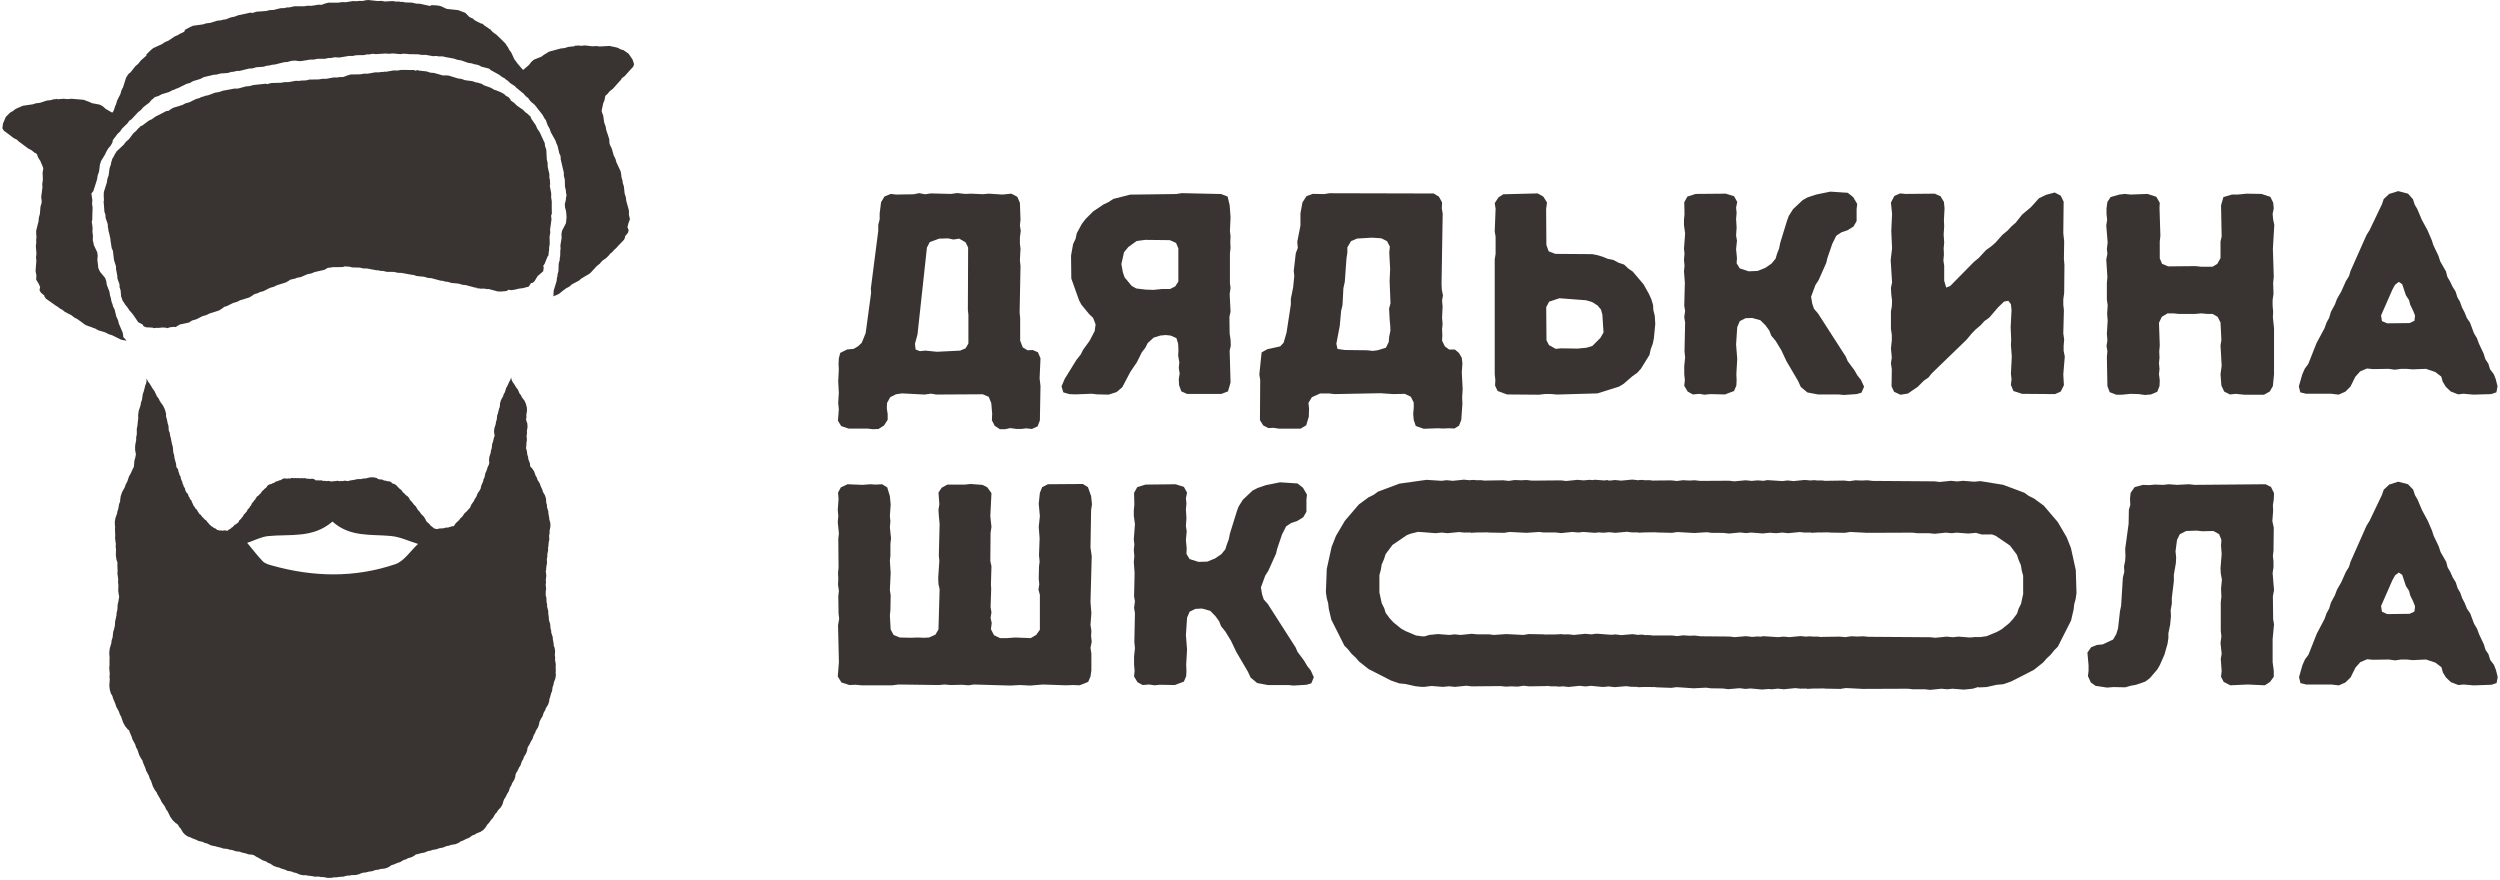 <?xml version="1.0" encoding="UTF-8"?> <svg xmlns="http://www.w3.org/2000/svg" width="284" height="100" viewBox="0 0 284 100" fill="none"><g clip-path="url(#clip0_134_21)"><path d="M104.49 39.89L105.14 39.83L106.44 39.96L109.07 39.83L109.69 39.57L110.01 39.02V35.77L109.95 35.18L109.98 28.12L109.69 27.53L108.97 27.11L108.32 27.21L107.7 27.08L106.69 27.11L105.62 27.5L105.3 28.12L104.23 37.98L103.94 39.05L104.01 39.7L104.49 39.89ZM95.19 47.8L95.29 46.5L95.22 45.78L95.29 44.61L95.22 43.31L95.29 41.98L95.26 41.39L95.29 40.71L95.45 40.09L96.23 39.7L96.98 39.63L97.47 39.34L97.89 38.95L98.34 37.84L98.96 33.25L98.93 32.76L99.77 26.22V25.54L99.93 24.92V24.24L100.09 22.97L100.48 22.32L101.19 22.03L101.81 22.1L103.79 22.07L104.41 21.94L105.09 22.07L105.74 21.97L108.02 22.03L108.74 21.93L109.65 22.03L110.3 22L111.67 22.06L112.32 22L113.88 22.1L114.89 22L115.57 22.36L115.86 23.04L115.93 24.96L115.86 25.61L115.96 26.23L115.86 26.98V27.69L115.93 28.24L115.86 29.57L115.93 30.22L115.83 35.49L115.89 36.14V38.68L116.18 39.46L116.73 39.79L117.32 39.76L117.91 40.02L118.2 40.7L118.1 42.98L118.2 43.86L118.13 47.76L117.87 48.44L117.22 48.73L116.57 48.66L116.02 48.73H115.47L114.76 48.63L114.17 48.76H113.59L113 48.37L112.68 47.75L112.71 47L112.61 45.79L112.32 45.08L111.64 44.79L106.37 44.82L105.75 44.72L105.03 44.82L102.46 44.69L101.78 44.79L101.13 45.12L100.77 45.77L100.74 46.39L100.84 47.04V47.69L100.42 48.34L99.8 48.73L99.18 48.76L98.56 48.69H96.41L95.56 48.4L95.19 47.8Z" fill="#393431"></path><path d="M131.03 32.93L132.01 32.83H132.92L133.5 32.54L133.86 31.99V28.22L133.6 27.6L132.89 27.28L130.09 27.25L129.12 27.38L128.18 28.06L127.69 28.65L127.39 30L127.55 30.91L127.75 31.5L128.56 32.48L129.08 32.77L130.15 32.9L131.03 32.93ZM120.59 43.89L120.95 43.04L122.28 40.89L122.77 40.27L123.03 39.75L123.78 38.71L124.36 37.6L124.46 36.85L124.17 36.1L123.75 35.71L122.84 34.6L122.58 34.11L121.7 31.64L121.67 29.04L121.9 27.74L122.19 27.12L122.32 26.5L122.9 25.43L123.32 24.88L124.2 24L125.37 23.22L125.92 22.96L126.47 22.6L128.39 22.11L133.63 22.04L134.25 21.94L138.71 22.04L139.46 22.33L139.69 23.31L139.79 24.68L139.72 26.27L139.79 26.82L139.76 27.54L139.79 28.16L139.72 28.81V32.16L139.79 32.71L139.69 33.39L139.79 35.41L139.66 36L139.69 37.92L139.79 38.57L139.82 39.25L139.69 39.84L139.79 43.45L139.5 44.46L138.75 44.75H134.85L134.2 44.46L133.94 43.75L133.91 43.07L134.01 42.42L133.91 41.8L133.97 41.15L133.84 40.4L133.87 39.78L133.84 39.06L133.64 38.41L132.99 38.12L132.4 38.06L131.81 38.12L131.06 38.35L130.38 38.97L130.12 39.49L129.7 40.04L129.15 41.15L128.4 42.26L127.49 43.99L126.84 44.54L125.93 44.83L124.63 44.8L124.04 44.73L122.15 44.8L121.47 44.77L120.79 44.57L120.59 43.89Z" fill="#393431"></path><path d="M152.76 39.76L155.3 39.79L155.95 39.86L156.5 39.79L157.44 39.5L157.76 38.85L157.82 38.2L157.95 37.58L157.93 37L157.87 36.38L157.8 35.05L157.96 34.46L157.86 31.89L157.92 30.59L157.82 28.67L157.89 28.02L157.57 27.4L156.92 27.07L155.85 27L154.16 27.1L153.48 27.39L153.06 28.1V28.69L152.96 29.37L152.77 32.01L152.61 32.73L152.51 34.65L152.35 35.33L152.2 37L151.81 39.05L151.94 39.64L152.76 39.76ZM143.13 47.73L143.16 43.18L143.06 42.53L143.32 40.03L143.97 39.67L145.43 39.35L145.82 38.93L146.15 37.79L146.64 34.6V33.95L146.9 32.65L147.03 31.35L146.97 30.77L147.2 28.78L147.43 28.16L147.37 27.48L147.73 25.63V24.23L147.96 22.99L148.42 22.28L149.14 22.02L150.41 22.05L151.03 21.95L162.87 21.98L163.46 22.34L163.82 22.99L163.79 23.67L163.89 24.26L163.76 32.23L163.79 32.91L163.92 33.56L163.82 34.15L163.88 34.8L163.82 36.1L163.88 36.81L163.82 37.4L163.85 38.08L163.82 38.7L164.14 39.35L164.63 39.71H165.28L165.74 40.1L166.06 40.65L166.13 41.3L166.06 42.31L166.16 44.2L166.1 45.14L166.13 45.86L166 47.71L165.74 48.36L165.22 48.68L164.57 48.65L163.95 48.68L163.33 48.65L161.74 48.71L160.83 48.39L160.6 47.71L160.54 47.03L160.6 46.31V45.73L160.27 45.07L159.59 44.74L158.26 44.77L156.83 44.67L151.56 44.77L151.01 44.7H149.97L149.03 45.12L148.64 45.77L148.71 46.42L148.68 47.33L148.39 48.31L147.74 48.7H145.33L144.65 48.6L144.1 48.63L143.51 48.34L143.13 47.73Z" fill="#393431"></path><path d="M176.73 39.63L177.35 39.57L179.2 39.6L180.24 39.5L180.89 39.3L181.8 38.39L182.16 37.77L182.03 35.75L181.87 35.16L181.48 34.7L180.86 34.31L180.18 34.11L177.15 33.88L175.98 34.27L175.65 34.89L175.68 38.66L175.97 39.21L176.73 39.63ZM174.81 44.84L171.2 44.81L170.13 44.42L169.84 43.8L169.87 43.18L169.8 42.5V29.45L169.9 28.86V26.88L169.8 26.3L169.9 23.7L169.8 23.08L170.22 22.43L170.77 22.07L174.67 21.97L175.32 22.33L175.74 23.01L175.64 23.76L175.67 27.83L175.93 28.55L176.68 28.84L180.88 28.87L181.4 28.97L182.08 29.17L182.63 29.4L183.28 29.53L183.87 29.85L184.49 30.05L184.98 30.51L185.47 30.84L186.71 32.3L187.33 33.41L187.59 33.99L187.79 34.64L187.82 35.22L187.98 35.87L188.04 36.81L187.88 38.44L187.75 39.06L187.52 39.68L187.39 40.3L186.41 41.89L185.99 42.35L185.44 42.74L184.46 43.59L183.94 43.91L181.47 44.69L176.88 44.82L176.2 44.76H175.52L174.81 44.84Z" fill="#393431"></path><path d="M191.33 43.83L191.4 43.18L191.33 42.5V41.58L191.43 40.61L191.36 39.93L191.43 36.64L191.33 36.02L191.43 35.31L191.33 34.75L191.4 32.12L191.3 30.82L191.36 30.2L191.3 29.48L191.36 28.83L191.3 28.25L191.43 26.52L191.3 25.58V24.96L191.36 24.34L191.33 22.98L191.69 22.33L192.63 22.03L196.05 22L196.99 22.29L197.35 22.94L197.22 23.59L197.28 24.18L197.22 24.86L197.28 25.84L197.22 26.75L197.32 27.34L197.22 28.31L197.32 29.32L197.28 29.91L197.64 30.49L198.65 30.82L199.66 30.78L200.54 30.43L201.25 29.94L201.71 29.38L201.87 28.83L202.1 28.25L202.23 27.6L203.01 25.06L203.2 24.54L203.69 23.76L204.8 22.72L205.35 22.42L206.32 22.1L207.92 21.77L209.9 21.9L210.52 22.39L210.98 23.17L210.91 23.76V25.12L210.55 25.74L209.87 26.16L209.19 26.39L208.6 26.78L208.15 27.69L207.59 29.32L207.46 29.87L206.59 31.83L206.23 32.38L205.74 33.71L205.87 34.49L206.07 35.08L206.52 35.6L209.68 40.51L209.9 41.03L210.65 42.04L211.01 42.66L211.4 43.15L211.76 43.93L211.46 44.61L210.91 44.77L209.45 44.87L208.86 44.81H206.52L205.32 44.58L204.57 43.96L204.28 43.31L202.94 41.03L202.36 39.79L201.71 38.72L201.22 38.14L200.99 37.55L200.57 36.97L199.98 36.38L199.04 36.12L198.29 36.15L197.64 36.48L197.35 37.16L197.22 39.14L197.35 40.77L197.25 42.5L197.28 43.15L197.25 43.8L196.99 44.42L195.95 44.81L194.26 44.77L193.64 44.84L193.06 44.74L192.31 44.81L191.72 44.48L191.33 43.83Z" fill="#393431"></path><path d="M215.89 44.84L215.17 44.51L214.88 43.89L214.91 41.94L214.81 41.26L214.91 40.61L214.81 39.6L214.91 38.66V38.04L214.81 37.36V35.37L214.91 34.82L214.94 34.17L214.85 33.45L214.81 32.7L214.94 32.09L214.78 29.55L214.94 28.21L214.85 26.23L214.94 24.31L214.81 23.01L215.2 22.26L215.85 21.97L216.44 22.03L219.79 22L220.44 22.29L220.83 22.94L220.9 23.66L220.83 25.02L220.86 25.68L220.8 26.65L220.86 27.56L220.8 28.21L220.83 28.93L220.77 29.58L220.86 30.2V31.89L221.09 32.67L221.55 32.48L224.25 29.74L224.77 29.32L225.61 28.41L226.2 27.99L226.69 27.56L227.47 26.68L228.05 26.2L228.51 25.71L228.99 25.29L229.71 24.38L230.72 23.53L231.63 22.52L232.44 22.13L233.42 21.87L234.1 22.23L234.43 22.91L234.39 26.49L234.49 27.4L234.46 29.42L234.52 30.1L234.49 33.29L234.39 34.01V34.62L234.46 35.24L234.39 37.88L234.49 38.56L234.43 39.27V39.86L234.56 40.51L234.39 42.53L234.46 43.76L234.1 44.48L233.45 44.77L229.71 44.74L228.73 44.42L228.44 43.73L228.51 43.08L228.44 42.46L228.54 40.51L228.44 39.18L228.47 38.56L228.41 37.19L228.51 35.21L228.44 34.56L228.15 34.17L227.66 34.26L226.98 34.92L225.97 36.09L225.42 36.48L224.99 36.96L224.44 37.42L223.99 37.88L223.4 38.59L219.43 42.43L219.07 42.89L218.55 43.24L217.87 43.93L216.73 44.71L215.89 44.84Z" fill="#393431"></path><path d="M239.4 43.86L239.34 40.54L239.4 39.89L239.3 39.31L239.4 38.66L239.34 37.94L239.43 36.41L239.37 35.66L239.43 34.66L239.34 34.04V32.15L239.4 31.47L239.27 29.48L239.4 28.83L239.34 28.28L239.43 27.56L239.27 25.61L239.37 24.99L239.3 24.28V23.66L239.4 22.94L239.76 22.39L240.77 22.1L241.39 22.03L242.04 22.1L243.96 22.03L244.96 22.36L245.35 23.04L245.32 23.59L245.42 26.81L245.35 27.4V29.35L245.61 29.97L246.3 30.26L249.45 30.23L250.04 30.3H251.34L251.89 29.97L252.25 29.32V27.43L252.38 26.88L252.31 23.33L252.58 22.39L253.55 22.1H254.2L255.24 22L256.9 22.03L257.91 22.36L258.23 23.01L258.3 23.66L258.17 24.31L258.23 24.93L258.36 25.55L258.2 28.25L258.3 31.44L258.23 32.15L258.27 33.39L258.17 34.07V34.72L258.23 35.4L258.2 36.05L258.33 37.29V42.53L258.2 43.86L257.84 44.48L257.19 44.84H254.95L253.97 44.74L253.32 44.81L252.67 44.48L252.35 43.8L252.25 42.53L252.38 41.55L252.25 39.24L252.35 38.63L252.25 36.64L251.92 35.99L251.34 35.66H250.72L250.07 35.6L249.42 35.66H247.5L246.91 35.6H246.23L245.58 35.99L245.26 36.67L245.35 39.24L245.29 39.93L245.32 40.64L245.26 41.26L245.32 41.91L245.26 42.5L245.35 43.21L245.32 43.86L245.06 44.51L244.35 44.81L243.66 44.87L242.98 44.77L242.04 44.74L241.03 44.84H240.41L239.66 44.55L239.4 43.86Z" fill="#393431"></path><path d="M271.41 22.03L270.79 22.61L270.59 23.2L269.19 26.13L268.83 26.71L267.01 30.81L266.85 31.36L266.49 31.94L265.97 33.11L265.48 33.96L265.25 34.58L264.79 35.43L264.59 36.11L264.3 36.63L264.07 37.28L263.16 38.97L262.22 41.35L261.83 41.87L261.54 42.52L261.15 43.89L261.31 44.57L261.96 44.73H264.82L265.67 44.83L266.42 44.5L267.01 43.92L267.56 42.81L268.11 42.19L268.89 41.86L269.54 41.93L271.36 41.9L272.04 42L272.79 41.9H273.37L274.05 41.96L275.58 41.9L276.65 42.26L277.33 42.78L277.49 43.36L277.85 43.95L278.4 44.47L279.25 44.8L279.84 44.73L280.98 44.83L283 44.77L283.59 44.57L283.72 43.89L283.52 43.08L283.29 42.5L282.87 41.95L282.67 41.3L282.34 40.81L282.15 40.19L281.6 39.02L281.37 38.4L281.04 37.85L280.59 36.64L280.23 36.12L279.97 35.47L279.68 34.92L279.45 34.27L279.16 33.78L278.96 33.13L278.6 32.55L278.34 32L278.02 31.45L277.86 30.83L277.21 29.69L277.01 29.07L276.42 27.83L276.26 27.31L275.77 26.17L275.12 24.97L274.6 23.74L274.31 23.25L274.11 22.63L273.55 22L272.44 21.71L271.41 22.03ZM270.59 36.48L270.49 35.83L271.79 32.87L272.08 32.35L272.5 32.02L272.89 32.28L273.31 33.55L273.67 34.1L273.8 34.62L274.12 35.27L274.35 35.85L274.28 36.44L273.73 36.7L271.19 36.73L270.59 36.48Z" fill="#393431"></path><path d="M95.17 76.85L95.3 75.22L95.2 71.02L95.33 70.3L95.26 69.69L95.23 67.73L95.3 67.12L95.2 66.43L95.23 65.72L95.2 65.1L95.26 64.48L95.23 61.2L95.3 60.61L95.17 59.31L95.23 58.63L95.17 57.94L95.26 56.67L95.2 55.96L95.52 55.37L96.27 55.01L97.96 55.08L98.87 55.01L99.46 55.05L100.21 55.01L100.79 55.37L101.09 56.35L101.18 57.32L101.09 58.63L101.15 59.21L101.09 59.89L101.22 61.16L101.15 61.78V63.15L101.09 63.67L101.18 65.1L101.09 67.02L101.18 67.64L101.15 69.3L101.09 69.92L101.18 71.51L101.51 72.13L102.22 72.42L103.49 72.45L104.24 72.42L104.96 72.45L105.54 72.42L106.26 72.1L106.61 71.51L106.74 66.92L106.61 66.37L106.58 65.65L106.71 63.7L106.65 63.12L106.74 59.54L106.65 58.56L106.61 57.91L106.71 57.29L106.61 55.96L106.97 55.41L107.62 55.05H109.61L110.26 54.98L111.59 55.08L112.14 55.34L112.63 56.02L112.5 58.63L112.63 59.86L112.53 60.51L112.5 63.73L112.63 64.32L112.57 66.37L112.6 66.92L112.53 68.97L112.63 69.56L112.53 70.21L112.66 70.76L112.57 71.48L112.92 72.16L113.61 72.49H114.39L115.3 72.42L117.09 72.49L117.71 72.13L118.13 71.54V67.57L117.97 66.99L118.06 66.37L118 65.72L118.03 64.38L118.1 63.8L118.03 63.08L118.1 61.16L118 59.86L118.13 58.63L118 57.23L118.13 55.99L118.39 55.34L119.04 55.01L123.01 54.98L123.59 55.34L123.95 56.35L124.05 57.29L123.95 57.94L123.88 62.2L124.02 63.18L123.88 68.39L123.98 69.65L123.88 70.99L123.98 71.64L123.95 72.26L124.02 72.91L123.88 73.59L123.98 74.24V76.16L123.88 76.85L123.62 77.46L122.65 77.85L121.93 77.82L121.06 77.85L118.49 77.76L117.02 77.88L115.85 77.82L114.78 77.88L110.65 77.76L110 77.85L109.31 77.79L107.98 77.82L107.3 77.76L106.68 77.82L102.06 77.76L101.38 77.85H97.87L97.18 77.79L96.5 77.82L95.59 77.53L95.17 76.85Z" fill="#393431"></path><path d="M128.83 76.85L128.89 76.19L128.83 75.51V74.6L128.93 73.62L128.86 72.94L128.93 69.65L128.83 69.04L128.93 68.32L128.83 67.77L128.89 65.13L128.8 63.83L128.86 63.21L128.8 62.5L128.86 61.85L128.8 61.26L128.93 59.54L128.8 58.59V57.97L128.86 57.36L128.83 55.99L129.19 55.34L130.13 55.05L133.54 55.01L134.49 55.31L134.85 55.96L134.72 56.61L134.78 57.19L134.72 57.88L134.78 58.85L134.72 59.76L134.81 60.35L134.72 61.33L134.81 62.33L134.78 62.92L135.14 63.51L136.15 63.83L137.15 63.8L138.03 63.44L138.75 62.95L139.2 62.4L139.37 61.85L139.59 61.26L139.72 60.61L140.51 58.07L140.7 57.55L141.19 56.77L142.29 55.73L142.85 55.44L143.82 55.11L145.42 54.79L147.4 54.92L148.02 55.41L148.47 56.19L148.41 56.77V58.14L148.05 58.76L147.37 59.18L146.68 59.41L146.1 59.8L145.64 60.71L145.09 62.33L144.96 62.89L144.08 64.84L143.73 65.39L143.24 66.73L143.37 67.51L143.56 68.09L144.02 68.61L147.17 73.53L147.4 74.05L148.15 75.06L148.51 75.67L148.9 76.16L149.25 76.94L148.96 77.63L148.41 77.79L146.94 77.88L146.36 77.82H144.02L142.81 77.59L142.07 76.97L141.77 76.32L140.44 74.05L139.85 72.81L139.2 71.74L138.72 71.15L138.49 70.57L138.06 69.98L137.48 69.39L136.54 69.13L135.79 69.17L135.14 69.49L134.85 70.18L134.72 72.16L134.85 73.79L134.75 75.51L134.78 76.16L134.75 76.81L134.49 77.43L133.45 77.82L131.76 77.79L131.14 77.85L130.55 77.76L129.81 77.82L129.22 77.5L128.83 76.85Z" fill="#393431"></path><path d="M237.19 76.81L237.26 76.19V75.57L237.13 74.14L237.55 73.53L238.2 73.27L238.88 73.2L240.05 72.65L240.41 72.03L240.61 71.38L240.83 69.43L240.96 68.81L241.16 65.59L241.32 64.97L241.29 64.35L241.42 63.7L241.45 63.12L241.42 62.37L241.81 59.5L241.84 57.91L242 57.36L241.97 56.64L242.04 55.99L242.49 55.34L243.44 55.08L244.12 55.11L244.8 55.05L245.75 55.08L246.36 55.01L247.31 55.08L248.67 55.01L249.29 55.08L257.36 55.01L257.98 55.31L258.33 56.02L258.3 56.74L258.2 57.39L258.23 57.98L258.14 59.21L258.3 59.93L258.27 62.56L258.2 63.15L258.27 63.8V64.45L258.17 65.1L258.33 67.05L258.2 67.73L258.23 70.34L258.33 70.92L258.17 72.62V75.22L258.3 76.19V76.88L257.88 77.46L257.29 77.85L255.34 77.76L253.36 77.85L252.61 77.46L252.31 76.88L252.38 76.23L252.28 74.86L252.38 74.27L252.25 73.04L252.35 72.29L252.28 71.67V68.42L252.35 67.77L252.31 66.86L252.41 65.85L252.28 65.13L252.25 64.55L252.38 62.92L252.31 62.01L252.35 61.33L252.09 60.68L251.44 60.32L250.2 60.35L249.55 60.28L248.35 60.32L247.63 60.68L247.31 61.33L247.14 62.63L247.21 63.31L247.18 63.96L246.95 65.29V66.01L246.72 67.93V68.58L246.59 69.3L246.62 70.01L246.53 70.96L246.33 71.93V72.49L246.23 73.14L245.87 74.4L245.35 75.57L245.06 76.06L244.22 77.04L243.7 77.43L242.66 77.79L241.97 77.92L241.42 78.08L240.09 78.05L239.37 78.11L238.07 77.92L237.52 77.53L237.19 76.81Z" fill="#393431"></path><path d="M271.41 55.05L270.79 55.63L270.59 56.22L269.19 59.15L268.83 59.74L267.01 63.84L266.85 64.39L266.49 64.97L265.97 66.14L265.48 66.99L265.25 67.61L264.79 68.46L264.59 69.14L264.3 69.66L264.07 70.31L263.18 72L262.24 74.38L261.85 74.9L261.56 75.55L261.17 76.92L261.33 77.6L261.98 77.76H264.84L265.69 77.86L266.44 77.53L267.03 76.95L267.58 75.84L268.13 75.22L268.91 74.89L269.56 74.95L271.38 74.92L272.06 75.02L272.81 74.92H273.39L274.07 74.99L275.6 74.92L276.67 75.28L277.35 75.8L277.51 76.39L277.87 76.97L278.42 77.49L279.27 77.82L279.86 77.76L281 77.86L283.02 77.79L283.61 77.6L283.74 76.92L283.54 76.11L283.31 75.52L282.89 74.97L282.69 74.32L282.36 73.83L282.17 73.21L281.62 72.04L281.39 71.42L281.06 70.87L280.61 69.67L280.25 69.15L279.99 68.5L279.7 67.95L279.47 67.3L279.18 66.81L278.98 66.16L278.62 65.58L278.37 65L278.05 64.45L277.89 63.83L277.24 62.69L277.04 62.07L276.45 60.83L276.29 60.31L275.8 59.17L275.15 57.97L274.63 56.74L274.34 56.25L274.14 55.63L273.55 55.01L272.44 54.72L271.41 55.05ZM270.59 69.49L270.49 68.84L271.79 65.88L272.08 65.36L272.5 65.04L272.89 65.3L273.31 66.57L273.67 67.12L273.8 67.64L274.12 68.29L274.35 68.88L274.28 69.47L273.73 69.73L271.19 69.76L270.59 69.49Z" fill="#393431"></path><path d="M229.85 67.39L229.59 68.59L229.3 69.18L229.14 69.7L228.68 70.32L228.26 70.78L227.38 71.49L226.86 71.78L225.69 72.27L224.97 72.37H224.51L224.49 72.36L223.78 72.42L222.51 72.32L221.83 72.39L221.15 72.32L219.85 72.45L219.27 72.39L212.26 72.34L211.64 72.28L211.02 72.31L210.3 72.28L209.62 72.38L209 72.32L207.05 72.35L206.9 72.37L206.52 72.32H205.9L205.72 72.29L205.3 72.3V72.32H205.16L204.54 72.26L203.27 72.38L202.59 72.32L202 72.38L200.3 72.27L199.99 72.33L199.71 72.3L199.03 72.35L198.35 72.27L197.05 72.38L196.47 72.31L193.18 72.28L192.56 72.2L191.94 72.22L191.22 72.17L190.54 72.26L189.92 72.19H187.97L187.82 72.2L187.44 72.15L186.82 72.14L186.64 72.1H186.22V72.12H186.08L185.46 72.04L184.19 72.15L183.51 72.07L183.1 72.11L182.73 72.09L181.46 71.99L181.35 72H181.2L180.89 72.05L180.76 72.06L180.08 72L178.78 72.13L178.2 72.06L177.47 72.07V72.03L176.77 72.07L175.63 72.08V72.09L175.32 72.06L173.66 72.03L173.04 72.13L171.12 72.03L169.69 72.13L169.17 72.06H167.8L167.19 72L165.92 72.13L165.24 72.06L164.65 72.13L163.35 72.03L162.37 72.13L161.83 72.29H161.58L160.86 72.19L159.69 71.7L159.17 71.41L158.29 70.7L157.87 70.24L157.41 69.62L157.25 69.1L156.96 68.51L156.7 67.31V65.33L156.86 64.74L156.96 64.12L157.22 63.53L157.41 62.94L158.19 61.9L159.82 60.79L160.24 60.63L161.08 60.42L161.82 60.47L163.09 60.57L163.77 60.5L164.45 60.57L165.75 60.44L166.33 60.5L167.06 60.49V60.53L167.76 60.49L168.9 60.48V60.47L169.21 60.5L170.87 60.53L171.49 60.43L173.41 60.53L174.84 60.43L175.36 60.49H176.72L177.34 60.56L178.61 60.43L179.29 60.49L179.88 60.43L181.18 60.53L181.62 60.48L182.14 60.52L182.82 60.46L183.5 60.53L184.8 60.41L185.39 60.48H186.12V60.52L186.82 60.48L187.96 60.47V60.46L188.27 60.49L189.93 60.53L190.55 60.44L192.47 60.55L193.9 60.46L194.42 60.53L195.78 60.54L196.4 60.61L197.67 60.49L198.35 60.56L198.94 60.5L200.24 60.6L201.06 60.52L201.78 60.57L202.46 60.5L203.14 60.57L204.44 60.44L205.03 60.5L205.76 60.49V60.53L206.46 60.49L207.6 60.48V60.47L207.91 60.5L209.57 60.53L210.19 60.43L212.11 60.53L217.26 60.51L217.78 60.57H219.14L219.76 60.64L221.03 60.51L221.71 60.57L222.29 60.51L223.59 60.61L224.46 60.53L225.14 60.72L226.29 60.71L226.71 60.87L228.34 61.98L229.12 63.02L229.31 63.6L229.57 64.19L229.67 64.81L229.83 65.4V67.39H229.85ZM235.81 64.76L235.26 62.26L234.77 61.02L233.76 59.3L232.17 57.44L231.06 56.63L230.47 56.34L229.98 55.98L227.54 55.07L225 54.66L224.98 54.65H224.95H224.93V54.66L224.27 54.72L223 54.62L222.32 54.69L221.64 54.62L220.34 54.75L219.75 54.68L212.74 54.63L212.12 54.56L211.5 54.59L210.78 54.56L210.1 54.66L209.48 54.59L207.53 54.62L207.38 54.63L207 54.58H206.38L206.2 54.55L205.78 54.56V54.58H205.64L205.02 54.52L203.75 54.65L203.07 54.58L202.48 54.65L200.77 54.54L200.33 54.62L199.67 54.57L198.99 54.63L198.31 54.56L197.01 54.68L196.42 54.61L193.14 54.63L192.52 54.56L191.9 54.59L191.18 54.55L190.5 54.64L189.88 54.57L187.93 54.59L187.79 54.6L187.41 54.55H186.79L186.61 54.52L186.19 54.53V54.55H186.05L185.43 54.48L184.16 54.6L183.48 54.53L182.9 54.59L182.69 54.58L182.59 54.53L182.27 54.58L181.16 54.5L180.92 54.54L180.57 54.51L179.89 54.57L179.21 54.51L177.91 54.64L177.32 54.57L174.03 54.6L173.41 54.53L172.79 54.56L172.07 54.53L171.39 54.63L170.77 54.56L168.82 54.59L168.67 54.6L168.28 54.55H167.66L167.48 54.52L167.06 54.53V54.55H166.92L166.3 54.49L165.03 54.62L164.35 54.55L163.76 54.62L162.05 54.51L158.98 54.94L156.54 55.85L156.05 56.21L155.46 56.5L154.36 57.31L152.77 59.17L151.76 60.89L151.27 62.13L150.72 64.64L150.62 67.27L150.72 67.95L150.88 68.54L150.95 69.16L151.24 70.4L152.73 73.36L153.12 73.75L153.54 74.27L154.03 74.73L154.39 75.15L155.46 76L158 77.3L158.94 77.63L159.65 77.7L160.82 77.96L161.5 78.03L162.03 78.02V77.99L162.65 77.93L163.92 78.03L164.6 77.96L165.28 78.03L166.58 77.9L167.17 77.97L170.45 77.94L171.07 78L171.69 77.97L172.41 78L173.09 77.9L173.71 77.97L175.66 77.94L175.81 77.92L176.2 77.97H176.82L177 78L177.42 77.99V77.97H177.56L178.18 78.04L179.45 77.91L180.13 77.98L180.71 77.91L180.83 77.92L182.07 78.04L182.35 78.02H182.42L182.51 78L182.75 77.98L183.43 78.06L184.73 77.95L185.31 78.02L186.04 78.03V78.07L186.74 78.04L187.88 78.05V78.04L188.19 78.08L189.85 78.14L190.47 78.06L192.39 78.19L193.82 78.12L194.34 78.19L195.71 78.21L196.33 78.29L197.6 78.18L198.28 78.26L198.87 78.21L200.17 78.33L200.91 78.27L201.28 78.3L201.96 78.23L202.64 78.3L203.94 78.17L204.53 78.23L205.26 78.22V78.26L205.96 78.22L207.1 78.21V78.2L207.41 78.23L209.07 78.26L209.69 78.16L211.61 78.26L216.76 78.24L217.28 78.3H218.65L219.27 78.37L220.54 78.24L221.22 78.3L221.81 78.24L223.11 78.34L224.09 78.24L224.71 78.05L224.81 78.09L225.67 78.05L226.84 77.79L227.56 77.73L228.5 77.4L231.04 76.1L232.11 75.25L232.47 74.83L232.96 74.37L233.38 73.85L233.77 73.46L235.27 70.5L235.56 69.26L235.63 68.64L235.79 68.06L235.89 67.38L235.81 64.76Z" fill="#393431"></path><path d="M62.68 23.7V22.86L62.61 22.42L62.62 21.97L62.46 21.13L62.47 20.96L62.51 20.97L62.47 20.67L62.48 20.55L62.44 20.28H62.42L62.41 20.19V19.78L62.22 18.96L62.21 18.51L62.12 18.14L62.06 17.02L61.94 16.65L61.91 16.58L61.89 16.28L61.65 15.76L61.3 15L61.04 14.63L60.86 14.22L60.37 13.51L60.27 13.28L60.3 13.26L60.07 13.07L59.99 12.98L59.78 12.81L59.77 12.82L59.69 12.76L59.41 12.47L58.72 12L58.4 11.68L58.08 11.46L57.99 11.37V11.3L57.79 11.06L57.46 10.87L57.27 10.69L56.94 10.5L56.32 10.24L56.28 10.25L56.15 10.2L55.76 9.97L54.95 9.68L54.78 9.57L54.8 9.54L54.52 9.47L54.4 9.42L54.13 9.36V9.38L54.04 9.35L53.66 9.22L52.83 9.11L52.4 8.96L52.02 8.91L50.95 8.58L50.56 8.56L50.32 8.58L50.13 8.52L49.33 8.29L48.88 8.25L48.45 8.11L47.6 8.02L47.35 7.94L47.28 8.05L47.01 7.95H46.44L45.6 7.94L45.16 8.01L44.71 8L43.86 8.15L43.6 8.14L43.58 8.17L43.5 8.18L43.38 8.17L43.11 8.2V8.22H43.01H42.61L41.78 8.37H41.33L40.95 8.44L39.83 8.46L39.47 8.57L39.02 8.74L38.78 8.76L38.66 8.75L38.39 8.78V8.8H38.3H37.89L37.07 8.95H36.62L36.24 9.02L35.12 9.04L34.78 9.14V9.12L34.49 9.15L34.37 9.14L34.09 9.17L34.1 9.18L34 9.19L33.59 9.18L32.77 9.33H32.32L31.94 9.4L30.82 9.43L30.45 9.53L30.38 9.56L30.19 9.51L29.62 9.57L28.79 9.66L28.35 9.78L27.91 9.82L27.08 10.05L26.81 10.07V10.08L26.68 10.05L26.12 10.16L25.29 10.31L24.87 10.46L24.43 10.53L23.62 10.83L23.38 10.87V10.86L23.36 10.87L23.11 10.97L22.99 10.99L22.73 11.09L22.74 11.11L22.65 11.14L22.26 11.25L21.51 11.62L21.07 11.74L20.73 11.92L19.66 12.25L19.33 12.45L19.15 12.59L18.9 12.61L18.39 12.88L17.65 13.25L17.28 13.52L16.88 13.72L16.19 14.24L16 14.33L15.99 14.31L15.96 14.34L15.95 14.35L15.79 14.53L15.69 14.6L15.51 14.81L15.52 14.82L15.45 14.88L15.14 15.15L14.64 15.82L14.3 16.11L14.07 16.42L13.25 17.19L13.05 17.51L12.82 17.97L12.78 17.95L12.71 18.23L12.66 18.34L12.6 18.61L12.61 18.62L12.59 18.71L12.45 19.09L12.34 19.92L12.19 20.35L12.14 20.73L11.8 21.8L11.78 22.18L11.81 22.78L11.77 22.88L11.81 23.36L11.86 24.05L11.98 24.4L12 24.77L12.24 25.45L12.25 25.77L12.33 26.16H12.3L12.41 26.53L12.54 27.13L12.55 27.3L12.69 28.19L12.83 28.5L12.95 29.54L13.18 30.28V30.57L13.32 31.3L13.34 31.64L13.57 32.29L13.59 32.66L13.7 32.97L13.76 33.67L13.94 34.18L14.16 34.49L14.17 34.54L14.48 34.92L14.69 35.24L15.08 35.69L15.71 36.61L16.2 36.86L16.3 37.05L16.59 37.18L17.16 37.21L17.34 37.22L17.46 37.28L17.79 37.24L17.99 37.25L18.31 37.22H18.34L18.44 37.2L18.87 37.23L19.01 37.28L19.31 37.18L19.74 37.13L20.01 37.16L20.03 37.1L20.04 37.09L20.44 36.86L21.51 36.63L21.69 36.48L21.81 36.43L21.8 36.42L21.89 36.39L22.28 36.28L23.03 35.9L23.47 35.78L23.81 35.61L24.88 35.27L25.2 35.07L25.49 34.85L25.75 34.78L26.5 34.41L26.93 34.29L27.28 34.11L28.35 33.78L28.67 33.58L28.85 33.44L29.07 33.36L29.19 33.34L29.44 33.23V33.22L29.52 33.18L29.92 33.08L30.67 32.7L31.1 32.58L31.44 32.41L32.51 32.07L32.84 31.87L33.01 31.74V31.78L33.29 31.69L33.41 31.68L33.68 31.59L33.67 31.58L33.76 31.55L34.16 31.48L34.93 31.15L35.38 31.06L35.73 30.91L36.82 30.66L37.16 30.48L37.26 30.41L37.41 30.42L37.79 30.35L38.91 30.34L39.22 30.25L39.27 30.27L39.54 30.29L39.55 30.28L39.64 30.29L40.04 30.38L40.87 30.4L41.31 30.5H41.7L42.8 30.71L42.9 30.7L43.04 30.72L43.16 30.76L43.44 30.79V30.77L43.53 30.78L43.93 30.88L44.76 30.89L45.2 30.99L45.59 31L46.69 31.2H46.7L46.86 31.23L46.87 31.22L46.96 31.23L47.35 31.36L48.18 31.44L48.61 31.57L49 31.6L50.08 31.89H50.23L50.4 31.93L50.51 31.97L50.78 32.02L50.79 32L50.88 32.02L51.27 32.14L52.1 32.22L52.53 32.35L52.92 32.39L54 32.68H54.17L54.15 32.75L54.44 32.76L54.56 32.79H54.84V32.78H54.93L55.33 32.84L55.51 32.83L56.55 33.11L56.93 33.12L57.28 33.08V33.11L57.37 33.07L57.6 33.05L57.7 32.94L57.76 32.92L58.12 32.96L58.5 32.9L59 32.78H59.03L59.41 32.73L60.06 32.56L60.31 32.19V32.14L60.47 32.15L60.71 31.96L61.01 31.47L61.1 31.33L61.21 31.25L61.71 30.81L61.77 30.36L61.7 30.23L61.87 29.97L62.19 29.17L62.34 28.95L62.27 28.88L62.32 28.9L62.34 28.61L62.37 28.49L62.39 28.21H62.37L62.38 28.12L62.45 27.72L62.43 26.88L62.51 26.44L62.49 26.05L62.65 24.94L62.61 24.56L62.6 24.52L62.69 24.27L62.68 23.7Z" fill="#393431"></path><path d="M41.8 0L41.43 0.05L41.26 0.1L41.01 0.11L40.89 0.1L40.61 0.12V0.13L40.52 0.14L40.11 0.12L39.29 0.25L38.84 0.24L38.45 0.3H37.33L36.96 0.39L36.53 0.55L36.21 0.53L35.39 0.66L34.94 0.65L34.56 0.71H33.44L33.06 0.8L33.02 0.81L32.77 0.85L32.65 0.84L32.38 0.89V0.9L32.29 0.92L31.88 0.93L31.07 1.13L30.62 1.15L30.24 1.25L29.12 1.33L28.76 1.45L28.71 1.48L28.45 1.43L27.89 1.56L27.07 1.73L26.65 1.89L26.21 1.98L25.67 2.19L25.56 2.22H25.44L25.17 2.28V2.3L25.08 2.31L24.68 2.35L23.88 2.6L23.43 2.65L23.06 2.77L21.95 2.92L21.6 3.07L21.01 3.39L20.92 3.64L20.91 3.61L20.65 3.75L20.54 3.79L20.3 3.92V3.94L20.22 3.98L19.84 4.14L19.15 4.61L18.74 4.78L18.42 5L17.4 5.47L17.11 5.71L16.63 6.19V6.31L16.61 6.33L15.99 6.88L15.71 7.24L15.37 7.53L14.84 8.21L14.69 8.33V8.3L14.52 8.51L14.32 8.84L13.98 9.91L13.8 10.25L13.68 10.68L13.3 11.43L13.19 11.82L13.16 11.91L13.15 11.9L13.04 12.16L13.02 12.28L12.91 12.55H12.92L12.85 12.68L12.75 12.8L12.02 12.38L11.68 12.08L11.34 11.89L10.45 11.72L10.1 11.56L9.69 11.41L9.53 11.34L8.95 11.29L8.12 11.22L7.67 11.26L7.23 11.22L6.5 11.28L6.51 11.22L6.22 11.28L6.11 11.27L6.1 11.28L5.83 11.35V11.36L5.74 11.38L5.33 11.42L4.54 11.68L4.09 11.73L3.72 11.85L2.62 12.01L2.26 12.16L2.17 12.21L2.15 12.2L1.74 12.4L1.46 12.62L1.15 12.79L0.66 13.28L0.34 14.03L0.27 14.57L0.43 14.84L0.89 15.18L1.56 15.69L1.96 15.89L1.99 15.92L2.05 16.01L2.51 16.35L3.17 16.85L3.57 17.06L3.92 17.34L4.14 17.45L4.2 17.54L4.37 17.96L4.58 18.28L4.9 19.04V19.12H4.92L4.91 19.21L4.84 19.61L4.87 20.45L4.8 20.89L4.82 21.28L4.68 22.39L4.73 22.77L4.74 22.84L4.72 22.99H4.73L4.72 23.08L4.6 23.47L4.53 24.31L4.41 24.74L4.38 25.13L4.11 26.21V26.6L4.14 26.83L4.13 27.07L4.11 27.19V27.46H4.12V27.56L4.07 27.96L4.14 28.8L4.09 29.24L4.13 29.63L4.04 30.75L4.1 31.12L4.15 31.3L4.13 31.32L4.11 31.77L4.37 32.19L4.53 32.53L4.56 32.58L4.49 32.97L4.64 33.24L5.05 33.59L5.04 33.66L5.21 33.92L5.35 34.02L5.36 34.03L5.8 34.34H5.81L6.36 34.74L6.41 34.76L6.64 34.91L6.72 34.99L6.96 35.14L6.97 35.12L7.05 35.17L7.37 35.43L8.11 35.81L8.47 36.09L8.81 36.26L9.71 36.92L10.07 37.06L10.4 37.16L10.46 37.2L10.72 37.3V37.28L10.81 37.32L11.16 37.52L11.96 37.76L12.36 37.97L12.73 38.08L13.74 38.58L14.11 38.66L14.38 38.68L14 38.29V38.17L13.94 37.79L13.5 36.76L13.41 36.38L13.22 35.98L13.02 35.16L12.84 34.8L12.81 34.71L12.82 34.7L12.74 34.44L12.68 34.34L12.67 34.32L12.69 34.33L12.62 34.04L12.61 33.92L12.53 33.65L12.52 33.66L12.5 33.57L12.44 33.16L12.14 32.38L12.07 31.93L11.94 31.57L11.36 30.87L11.2 30.52L11.15 30.43L11.16 30.33L11.06 29.5L11.1 29.05L11.05 28.67L10.66 27.84L10.59 27.47L10.54 27.3L10.56 26.78L10.5 26.34L10.52 25.89L10.42 25.15L10.48 25.01L10.49 24.44L10.52 23.6L10.46 23.16L10.49 22.71L10.38 21.96L10.41 21.95L10.6 21.71L10.78 21.16L11.03 20.37L11.1 19.92L11.25 19.5L11.36 18.65L11.46 18.4L11.43 18.38L11.52 18.23L11.95 17.52L12.04 17.3L12.29 16.87L12.58 16.53L12.77 16.19L12.82 15.91L13.11 15.53L13.13 15.54L13.14 15.49L13.35 15.21L13.63 14.95L13.89 14.58L14.49 14L14.69 13.71L14.93 13.56L15.69 12.74L16 12.5L16.3 12.16L16.53 11.99V11.98L16.96 11.66L17.22 11.34L17.29 11.28L17.3 11.29L17.51 11.11L17.54 11.06L17.62 11.02L17.99 10.91L18.39 10.7L19.19 10.46L19.55 10.27L19.63 10.23L19.64 10.24L19.9 10.14L20 10.08L20.05 10.06L20.18 10.03L21.18 9.53L21.55 9.43L21.95 9.21L22.75 8.97L23.11 8.78L23.13 8.77H23.14L23.2 8.75H23.21L24.23 8.5L24.61 8.47L25.04 8.35L25.88 8.29L26.27 8.17L26.36 8.16V8.17L26.64 8.13L26.75 8.09L26.9 8.06H27.2L28.29 7.79L28.68 7.77L29.11 7.64L29.94 7.58L30.33 7.46L30.43 7.45V7.46L30.7 7.42L30.82 7.38L31.04 7.34H31.18L32.26 7.07L32.65 7.04L33.08 6.92L33.55 6.88L33.76 6.92L34.14 6.95L35.25 6.77H35.63L36.07 6.68H36.91L37.31 6.59L37.4 6.58V6.6L37.68 6.58L37.8 6.54L38.09 6.51L38.08 6.49L38.16 6.51L38.54 6.54L39.65 6.35L40.04 6.36L40.48 6.27L41.31 6.26L41.71 6.18L41.81 6.17V6.19L42.08 6.16L42.2 6.13L42.42 6.11L42.68 6.15L43.8 6.08L44.19 6.11L44.63 6.07L45.47 6.15L45.87 6.1H45.97V6.12H46.24H46.27L46.4 6.15L47.52 6.17L47.9 6.24L48.35 6.23L49.18 6.38L49.58 6.36L49.68 6.37V6.39L49.95 6.41L50.07 6.4L50.37 6.42L50.36 6.4L50.48 6.46L51.58 6.66L51.94 6.79L52.39 6.86L53.18 7.14L53.58 7.2L53.67 7.22V7.23L53.93 7.31L54.05 7.32L54.34 7.39V7.38L54.68 7.57L55.57 7.8L55.74 7.96L56.72 8.5L57.02 8.74L57.32 8.89L57.37 8.95L57.59 9.12L57.6 9.11L57.68 9.17L57.97 9.45L58.51 9.8L58.61 9.93L59.48 10.64L59.73 10.93L60.03 11.16L60.08 11.27L60.33 11.57L60.62 11.8L60.64 11.83L60.7 11.87L60.95 12.16L60.96 12.19L61.08 12.34L61.13 12.42L61.2 12.49L61.65 13.07L61.83 13.41L62 13.63L62.21 14.22L62.43 14.61L62.58 15.04L62.99 15.77L63.13 16.03L63.16 16.17L63.34 16.58L63.53 17.4L63.68 17.73L63.7 18.11L63.89 18.93L64.02 19.49L64.04 19.52L64.05 19.55V19.93L64.14 20.32L64.15 20.36L64.16 20.4L64.18 21.21L64.28 21.61L64.29 21.7H64.28L64.31 21.97L64.34 22.09L64.36 22.18L64.35 22.21L64.28 22.58L64.29 22.67L64.16 23.19L64.19 23.57L64.31 24.01L64.36 24.65L64.3 25.3L64.27 25.4L63.85 26.21L63.78 26.59L63.8 27.04L63.66 27.87L63.68 28.27L63.67 28.37H63.66L63.64 28.64L63.65 28.76L63.63 29.06L63.65 29.05V29.06L63.61 29.18L63.58 29.45H63.59L63.58 29.55L63.47 29.94L63.44 30.78L63.33 31.21L63.32 31.41L63.27 31.55L63.23 31.93L62.9 33.01L62.88 33.39L62.89 33.53L62.81 33.66L62.9 33.63V33.66L62.93 33.62L63.07 33.58L63.42 33.43L63.48 33.38L63.55 33.35L63.91 33.05L64.31 32.75L64.66 32.57L65 32.28L65.75 31.89L66.06 31.63L66.14 31.58V31.59L66.38 31.44L66.43 31.4L66.73 31.24L67.05 31.03L67.81 30.21L68.12 29.97L68.41 29.63L68.47 29.59L68.89 29.29L68.97 29.2L69.07 29.12L69.34 28.8L69.4 28.74L69.42 28.75L69.62 28.56L69.69 28.47L69.88 28.28L69.93 28.25L70.39 27.75H70.4L70.78 27.35L70.9 27.22L71.01 26.94L70.99 26.87L71.33 26.45L71.42 26.15L71.27 25.79L71.3 25.73L71.39 25.36L71.56 24.9L71.46 24.46L71.44 24.44L71.45 24.26L71.44 23.88L71.14 22.8L71.1 22.42L70.96 21.99L70.87 21.16L70.74 20.77L70.72 20.68L70.74 20.67L70.69 20.4L70.64 20.29L70.59 20.06L70.57 19.82L70.5 19.45L70.02 18.43L69.92 18.06L69.72 17.66L69.49 16.85L69.3 16.49L69.27 16.4H69.28L69.23 16.26V16.19L69.21 15.8L68.86 14.74L68.8 14.36L68.64 13.94L68.52 13.11L68.37 12.73L68.35 12.64L68.36 12.63L68.35 12.56L68.52 11.75L68.67 11.39L68.75 10.95L68.79 10.86L68.98 10.7L69.27 10.36L69.63 10.08L70.18 9.46L70.57 9.03L70.6 8.94L70.63 8.9L70.98 8.63L71.54 8L71.93 7.58L72.03 7.29L71.86 6.77L71.41 6.1L70.83 5.7L70.49 5.6L70.18 5.43L69.74 5.32L69.72 5.33L69.62 5.3L69.24 5.22L68.12 5.28L67.74 5.23L67.29 5.26L66.46 5.16L66.05 5.2H65.96V5.19L65.68 5.17V5.18L65.67 5.16L65.57 5.19H65.27L65.29 5.25L64.56 5.33L64.13 5.46L63.69 5.51L62.88 5.73L62.33 5.88L62.18 5.99L61.81 6.21L61.5 6.44L60.65 6.78L60.36 7.03L60.08 7.39L59.45 7.93L59.44 7.94L59.32 7.84L58.71 7.12L58.7 7.09L58.43 6.73L58.08 5.97L57.84 5.64L57.79 5.56L57.8 5.55L57.67 5.31L57.59 5.22L57.44 4.97L57.42 4.98L57.39 4.91L56.98 4.51L56.38 3.93L56.01 3.67L55.75 3.41L55.78 3.39L55.54 3.25L55.52 3.23L55.44 3.16L55.25 3.05L54.99 2.87L54.8 2.67L54.74 2.71L54.03 2.37L53.74 2.15L53.76 2.12L53.61 2.07L53.39 1.96H53.38L53.37 1.95L53.32 1.93L52.86 1.46L52.05 1.15L50.75 1.01L50.06 0.69L49.68 0.62L49.01 0.58L48.88 0.68L48.54 0.61L47.72 0.43L47.27 0.41L46.83 0.3L45.98 0.27L45.72 0.2L45.71 0.22L45.48 0.21L45.36 0.18L45.09 0.17V0.19L44.99 0.18L44.59 0.12L43.75 0.17L43.31 0.1L42.92 0.12L41.82 0H41.8Z" fill="#393431"></path><path d="M44.91 64.09C40.29 65.66 35.58 65.56 30.89 64.24C30.52 64.14 30.1 64.02 29.85 63.76C29.22 63.11 28.67 62.37 28.08 61.67C28.88 61.41 29.65 60.98 30.47 60.9C32.92 60.65 35.53 61.19 37.77 59.25C39.76 61.05 42.15 60.67 44.42 60.89C45.46 60.99 46.47 61.48 47.49 61.79C46.63 62.58 45.91 63.75 44.91 64.09ZM16.19 48.02L16.18 47.99L16.21 48L16.19 48.02ZM63.15 76.7L63.12 76.38L63.14 76.24L63.12 75.7L63.14 75.46L63.05 74.96L63.07 74.69L63.03 74.46L63.06 73.95L63 73.57L62.93 73.42L62.91 73.35L62.9 73.14L62.8 72.61L62.79 72.37L62.63 71.89L62.61 71.62L62.54 71.4L62.5 70.89L62.39 70.54L62.35 70.39V70.18L62.28 69.65V69.4L62.15 68.91V68.64L62.09 68.42L62.07 67.91L61.99 67.61L62 67.15L62.04 66.91L61.99 66.41L62.03 66.14L62 65.91L62.06 65.4L62.02 65.01L61.99 64.92L62.03 64.78L62.08 64.24L62.14 64L62.12 63.49L62.18 63.23L62.17 63L62.27 62.5L62.26 62.21L62.29 62.1L62.34 61.56L62.4 61.32L62.38 60.82L62.44 60.55L62.43 60.32L62.53 59.81L62.52 59.42L62.41 59.02H62.4V58.87L62.3 58.34L62.29 58.1L62.14 57.62L62.13 57.35L62.06 57.13L62.02 56.62L61.9 56.25L61.74 55.99L61.67 55.86L61.62 55.66L61.4 55.17L61.33 54.94L61.06 54.51L60.98 54.25L60.85 54.05L60.68 53.56L60.47 53.23L60.25 53.01L60.22 52.89L60.2 52.64L60.02 52.17L59.99 51.9L59.91 51.68L59.84 51.17L59.75 50.91L59.78 50.78L59.81 50.24L59.86 50L59.82 49.5L59.87 49.23L59.85 49L59.93 48.49L59.9 48.1L59.77 47.72L59.76 47.64L59.81 47.37L59.79 47.14L59.87 46.63L59.84 46.24L59.78 46.04L59.75 45.89L59.59 45.53L59.28 45.12L59.19 44.91L59.02 44.7L58.82 44.24L58.66 44.05L58.38 43.59L58.25 43.43L58.13 43.17L58.06 42.89L57.96 43.19L57.85 43.37L57.63 43.86L57.5 44.07L57.36 44.55L57.22 44.78L57.16 45L56.91 45.45L56.8 45.82L56.79 46.1L56.77 46.24L56.69 46.43L56.57 46.95L56.48 47.18L56.43 47.68L56.34 47.93L56.32 48.16L56.16 48.65L56.12 49.04L56.18 49.45L56.2 49.46V49.49L56.12 49.68L56 50.2L55.91 50.43L55.86 50.93L55.77 51.19L55.75 51.42L55.59 51.91L55.55 52.29L55.59 52.56L55.52 52.83L55.42 53.01L55.25 53.52L55.14 53.74L55.04 54.23L54.92 54.47L54.88 54.7L54.67 55.17L54.6 55.51L54.43 55.81L54.28 56L54.09 56.47L53.93 56.69L53.84 56.91L53.54 57.33L53.4 57.68L53.34 57.73L52.98 58.13L52.79 58.29L52.5 58.7L52.3 58.88L52.17 59.07L51.79 59.42L51.57 59.74L51.55 59.78H51.37L50.89 59.93L50.62 59.94L50.4 60.01L49.89 60.04L49.69 60.1L49.53 60.09L49.31 60.02H49.3L49.28 60L48.88 59.67L48.74 59.49L48.53 59.32L48.39 59.14L48.36 59.04L48.16 58.71L47.8 58.34L47.68 58.14L47.49 57.95L47.23 57.52L47.05 57.35L46.72 56.93L46.57 56.79L46.54 56.74L46.51 56.65L46.35 56.42L46.05 56.2L45.95 56.06L45.79 55.95L45.58 55.65L45.43 55.55L45.15 55.28V55.25L44.91 55.04L44.89 55.03L44.88 55.02V55.03L44.65 54.93L44.57 54.92L44.44 54.78L44.24 54.68L43.94 54.66L43.82 54.6H43.66L43.39 54.47H43.17L42.89 54.4L42.83 54.31L42.43 54.22L42.04 54.23L41.54 54.35H41.31L41.05 54.42L40.55 54.43L40.31 54.5L39.78 54.58L39.58 54.64L39.42 54.65L39.4 54.64L39.17 54.6L38.88 54.66L38.75 54.63L38.6 54.67L38.31 54.61L38.17 54.65L37.86 54.66L37.74 54.7L37.56 54.68L37.57 54.69L37.35 54.63L37.05 54.66L36.92 54.62L36.76 54.64L36.48 54.56L36.34 54.58L36.03 54.56L35.91 54.58L35.87 54.57L35.7 54.44L35.48 54.38L35.18 54.41L35.05 54.37L34.89 54.39L34.61 54.31L34.47 54.33L34.16 54.31L34.04 54.34L33.92 54.31H33.91L33.86 54.3L33.71 54.33L33.63 54.31L33.32 54.32L33.18 54.29L32.9 54.37L32.75 54.34L32.62 54.38L32.32 54.34L32.1 54.4L31.94 54.52L31.9 54.54L31.78 54.55L31.5 54.67L31.36 54.69L31.12 54.86L30.97 54.89L30.86 54.97L30.57 55.04L30.39 55.17L30.24 55.39V55.4L30.22 55.42L30.11 55.48L29.9 55.7L29.78 55.78L29.63 56.03L29.5 56.12L29.43 56.24L29.19 56.41L29.08 56.58V56.57L29 56.73L28.91 56.81L28.73 57.06L28.62 57.16L28.51 57.43L28.39 57.54L28.34 57.67L28.13 57.88L28.05 58.08L28.01 58.11L27.82 58.35L27.71 58.44L27.58 58.7L27.46 58.8L27.4 58.92L27.18 59.12L27.08 59.32V59.36L27.01 59.39L26.76 59.58L26.63 59.64L26.44 59.87L26.3 59.94L26.21 60.05L25.95 60.19L25.87 60.29L25.7 60.28L25.56 60.24L25.27 60.29L25.12 60.25L24.99 60.27L24.7 60.2H24.67L24.64 60.18L24.54 60.07L24.27 59.96L24.16 59.85L24.03 59.8L23.82 59.59L23.76 59.56L23.71 59.46L23.5 59.24L23.43 59.12L23.19 58.96L23.11 58.82L22.99 58.75L22.82 58.5L22.64 58.38L22.61 58.31L22.44 58.06L22.39 57.93L22.17 57.73L22.11 57.58L22.01 57.49L21.94 57.33L21.93 57.29L21.79 57.02L21.76 56.88L21.57 56.66L21.53 56.51L21.44 56.41L21.35 56.13L21.21 55.96L21.14 55.92V55.9L21.03 55.61L21.01 55.47L20.85 55.23L20.83 55.08L20.75 54.97L20.69 54.68L20.62 54.57L20.53 54.29L20.52 54.15L20.37 53.9L20.35 53.74L20.28 53.62L20.23 53.33L20.11 53.14L20.04 53.09L20 52.68L19.82 52.04L19.79 51.74L19.69 51.4L19.63 50.75L19.54 50.45L19.44 49.96V49.93L19.43 49.89L19.41 49.77L19.33 49.52L19.28 49.12L19.27 49.14L19.17 48.9L19.14 48.38L19.06 48.14L18.95 47.59L18.88 47.39L18.85 47.12L18.88 47.06L18.75 46.56L18.54 46.11L18.16 45.57L18.04 45.3L17.83 45.02L17.55 44.43L17.36 44.18L17 43.58L16.83 43.37L16.65 43V43.26L16.6 43.55L16.5 43.8L16.33 44.47L16.22 44.77L16.13 45.41L16.01 45.74L15.97 46.04L15.76 46.67L15.69 47.16L15.71 47.54L15.68 47.69L15.61 48.38L15.54 48.69V49.34L15.47 49.68V49.98L15.35 50.63V51.13L15.44 51.61L15.36 52.02L15.27 52.32L15.21 53L15.19 53.07L15.11 53.21L14.82 53.84L14.66 54.11L14.45 54.73L14.28 55.03L14.19 55.32L13.87 55.9L13.71 56.37L13.64 56.89L13.66 56.92L13.63 57.01L13.53 57.26L13.44 57.8L13.34 58.08L13.3 58.33L13.11 58.86L13.04 59.28V59.46V59.45L13.05 59.51V59.72L13.07 59.74L13.08 59.85L13.06 60.12L13.09 60.82L13.07 61.14L13.16 61.78L13.14 62.13L13.18 62.43L13.16 63.09L13.23 63.58L13.35 63.93L13.33 64.14L13.36 64.84L13.34 65.16L13.43 65.8L13.41 66.15L13.45 66.45L13.43 67.12L13.5 67.61L13.54 67.73L13.45 68.33L13.37 68.64L13.33 69.29L13.24 69.63L13.23 69.93L13.08 70.58L13.05 71.07L12.96 71.47L12.86 71.77L12.79 72.42L12.68 72.75L12.65 73.05L12.46 73.69L12.41 74.19L12.45 74.71L12.46 74.72L12.44 74.87V75.57L12.41 75.89L12.47 76.54L12.44 76.89L12.47 77.19L12.42 77.85L12.47 78.35L12.62 78.85L12.67 78.88L12.77 79.07L12.84 79.33L13.11 79.97L13.2 80.27L13.51 80.84L13.62 81.17L13.77 81.43L13.98 82.06L14.22 82.5L14.55 82.9L14.65 82.92L14.69 83.06L14.96 83.7L15.05 84L15.36 84.57L15.46 84.9L15.61 85.16L15.82 85.79L16.06 86.23L16.17 86.36L16.24 86.61L16.51 87.25L16.6 87.55L16.91 88.12L17.01 88.45L17.16 88.71L17.37 89.34L17.61 89.78L17.78 89.99L17.87 90.2L18.22 90.8L18.35 91.09L18.73 91.62L18.87 91.94L19.05 92.18L19.34 92.78L19.63 93.19L20.01 93.55H20.07L20.23 93.71L20.36 93.95L20.52 94.12L20.78 94.56L21.05 94.84L21.34 95.02L21.32 95.03L21.39 95.05L21.41 95.06H21.43L21.63 95.12L21.81 95.22L22.32 95.41L22.54 95.53L23.03 95.64L23.27 95.76L23.5 95.81L23.96 96.03L24.34 96.12H24.43L24.59 96.18L25.11 96.3L25.34 96.39L25.84 96.44L26.1 96.53L26.33 96.55L26.82 96.71L27.2 96.75L27.26 96.76L27.45 96.84L27.97 96.96L28.2 97.05L28.7 97.1L28.92 97.19L29.09 97.31L29.57 97.56L29.77 97.7L30.24 97.87L30.46 98.02L30.68 98.1L31.11 98.38L31.42 98.49H31.41L31.44 98.5L31.47 98.51H31.5L31.72 98.56L31.91 98.65L32.42 98.81L32.64 98.92L33.14 99.01L33.39 99.12L33.62 99.16L34.09 99.36L34.47 99.43L34.6 99.42H34.75L34.95 99.47L35.49 99.53L35.73 99.59L36.23 99.58L36.49 99.64L36.72 99.63L37.22 99.73L37.61 99.72L37.66 99.71L37.64 99.73L37.95 99.66L38.16 99.67L38.69 99.6H38.94L39.43 99.47H39.7L39.93 99.41L40.44 99.4L40.82 99.3L40.99 99.21L40.98 99.22L41.28 99.13L41.49 99.12L41.99 99L42.23 98.98L42.71 98.82L42.98 98.8L43.2 98.72L43.71 98.67L44.08 98.54L44.43 98.32L44.44 98.3L44.5 98.27L44.7 98.22L45.19 98.01L45.43 97.95L45.87 97.69L46.13 97.62L46.33 97.5L46.82 97.35L47.15 97.15L47.24 97.06L47.4 97.04L47.92 96.9L48.16 96.87L48.63 96.68L48.9 96.64L49.02 96.59L49.14 96.55L49.62 96.47L49.83 96.38L50.03 96.33L50.27 96.3L50.74 96.11L51.01 96.07L51.23 95.98L51.74 95.9L52.1 95.75L52.35 95.57L52.55 95.51L53.03 95.27L53.26 95.19L53.67 94.9L53.93 94.81L54.12 94.68L54.6 94.49L54.92 94.27L55.19 93.96V93.93L55.2 93.92V93.94L55.36 93.67L55.51 93.52L55.83 93.09L56 92.91L56.25 92.47L56.44 92.28L56.55 92.08L56.9 91.7L57.09 91.36L57.19 91L57.28 90.78L57.4 90.61L57.64 90.13L57.78 89.93L57.94 89.45L58.09 89.22L58.16 89L58.43 88.56L58.55 88.19L58.56 88.01L58.64 87.8L58.76 87.63L58.99 87.15L59.13 86.95L59.29 86.47L59.44 86.24L59.51 86L59.78 85.56L59.9 85.19L59.91 85.02L59.98 84.83L60.1 84.66L60.34 84.18L60.48 83.97L60.64 83.49L60.79 83.26L60.86 83.04L61.13 82.6L61.25 82.23L61.27 82.03L61.48 81.6L61.62 81.4L61.78 80.92L61.93 80.69L62 80.47L62.27 80.03L62.39 79.66L62.41 79.41L62.47 79.27L62.61 78.75L62.71 78.53L62.78 78.03L62.88 77.78L62.91 77.55L63.09 77.07L63.14 76.73L63.15 76.74V76.71V76.7Z" fill="#393431"></path></g><defs><clipPath id="clip0_134_21"><rect width="283.46" height="99.72" fill="white" transform="translate(0.27)"></rect></clipPath></defs></svg> 